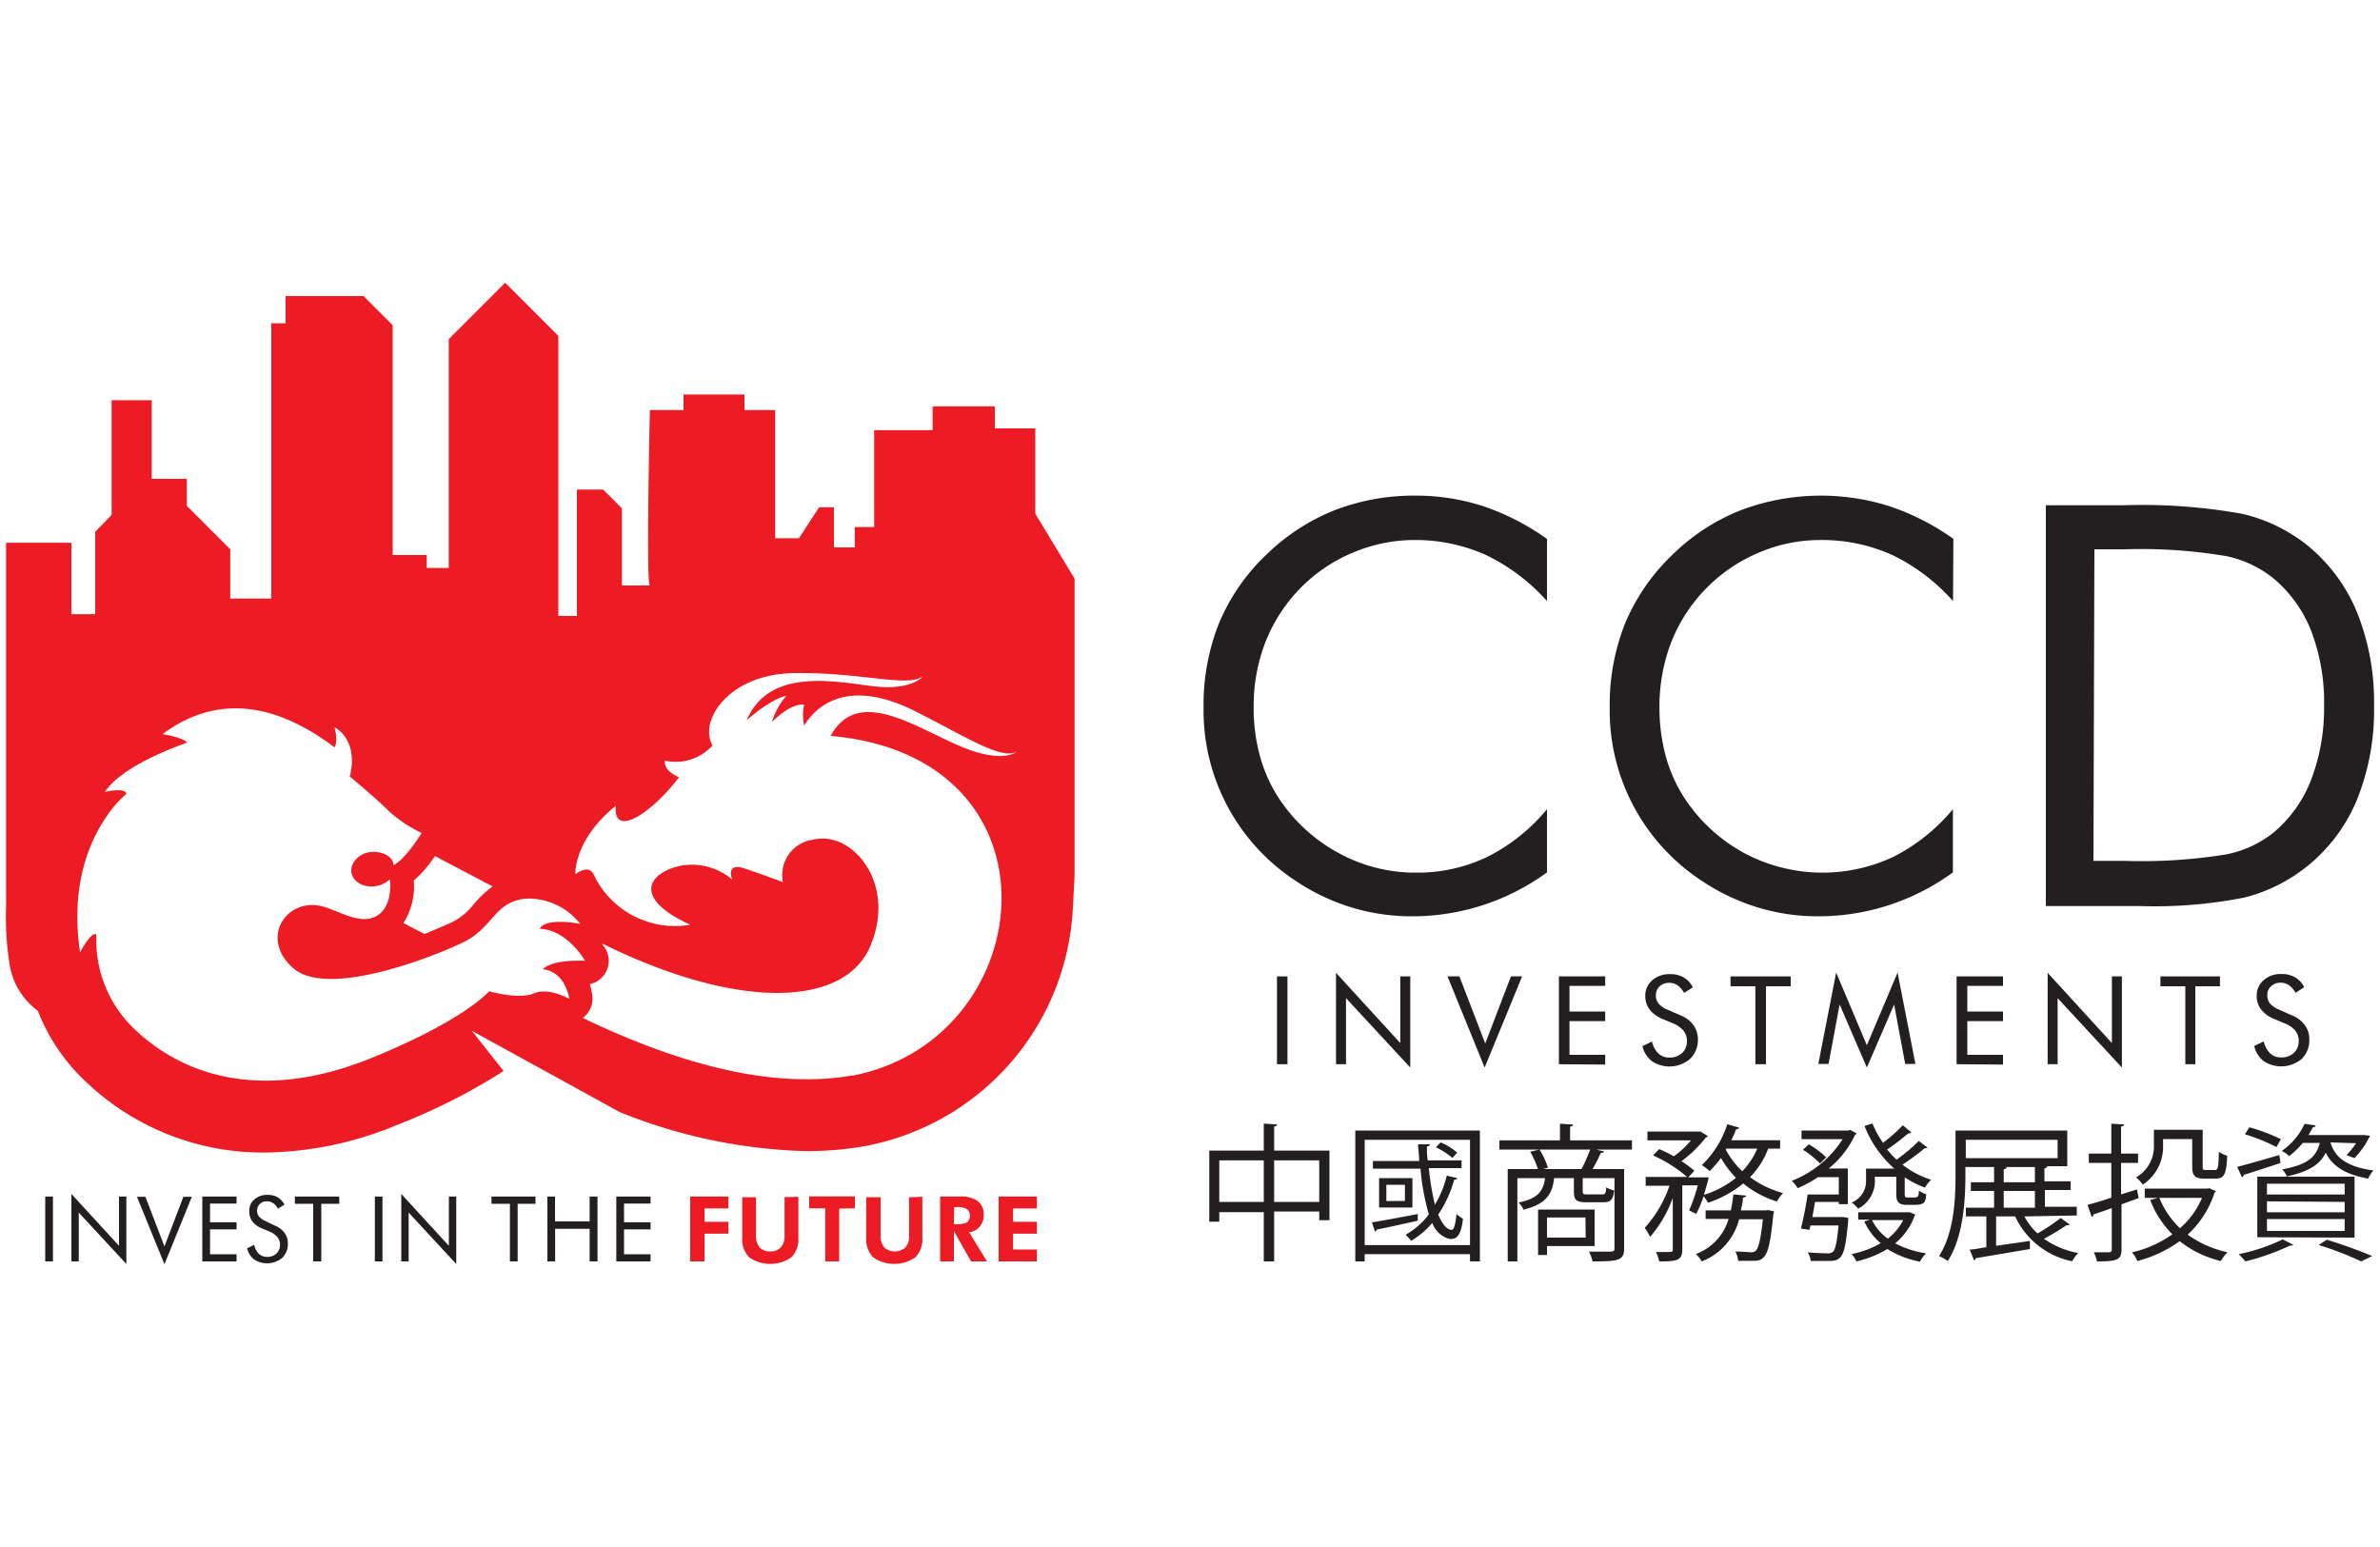 <svg id="Layer_1" data-name="Layer 1" xmlns="http://www.w3.org/2000/svg" width="200" height="130" viewBox="0 0 200 130"><defs><style>.cls-1{fill:#231f20;}.cls-2{fill:#ed1c24;}</style></defs><path class="cls-1" d="M3.8,106v-5.45h.65V106Z"/><path class="cls-1" d="M6,106v-5.67l4,4.36v-4.14h.62v5.67l-4-4.32V106Z"/><path class="cls-1" d="M13.82,106.24l-2.31-5.67h.71l1.6,4.17,1.59-4.17h.71Z"/><path class="cls-1" d="M17,106v-5.45h2.88v.59H17.65v1.57h2.23v.6H17.65v2.09h2.23v.6Z"/><path class="cls-1" d="M23.12,103a1.88,1.88,0,0,1,.8.61,1.49,1.49,0,0,1,.27.89,1.6,1.6,0,0,1-.48,1.21,2,2,0,0,1-2.35.13,1.61,1.61,0,0,1-.59-.94l.59-.29a1.49,1.49,0,0,0,.39.75,1,1,0,0,0,.69.26,1.09,1.09,0,0,0,.79-.28,1,1,0,0,0,.3-.73,1,1,0,0,0-.21-.64,1.66,1.66,0,0,0-.63-.46l-.67-.28a2,2,0,0,1-.81-.58,1.39,1.39,0,0,1-.26-.86,1.21,1.21,0,0,1,.43-1,1.57,1.57,0,0,1,1.1-.38,1.65,1.65,0,0,1,.85.2,1.49,1.49,0,0,1,.57.62l-.54.34a1.38,1.38,0,0,0-.41-.47.91.91,0,0,0-.52-.15.8.8,0,0,0-.59.22.79.79,0,0,0-.06,1.07,1.45,1.45,0,0,0,.56.38Z"/><path class="cls-1" d="M26.32,106v-4.84H24.78v-.61h3.73v.61H27V106Z"/><path class="cls-1" d="M31.5,106v-5.45h.64V106Z"/><path class="cls-1" d="M33.72,106v-5.67l4,4.36v-4.14h.62v5.67l-4-4.32V106Z"/><path class="cls-1" d="M42.85,106v-4.84H41.3v-.61H45v.61H43.5V106Z"/><path class="cls-1" d="M46,106v-5.45h.64v2.09h2.91v-2.09h.66V106h-.66v-2.74H46.65V106Z"/><path class="cls-1" d="M51.79,106v-5.45h2.88v.59H52.44v1.57h2.23v.6H52.44v2.09h2.23v.6Z"/><path class="cls-2" d="M58,106v-5.45h3.21v1h-2v1.12h2v1h-2V106Z"/><path class="cls-2" d="M67.09,100.57V104a2.17,2.17,0,0,1-.59,1.66,3.12,3.12,0,0,1-3.54,0,2.17,2.17,0,0,1-.59-1.66v-3.39h1.16v3.21a1.51,1.51,0,0,0,.3,1,1.15,1.15,0,0,0,.89.34,1.13,1.13,0,0,0,.9-.35,1.42,1.42,0,0,0,.31-1v-3.21Z"/><path class="cls-2" d="M70.52,101.56V106H69.35v-4.46H68v-1h3.84v1Z"/><path class="cls-2" d="M77.51,100.57V104a2.17,2.17,0,0,1-.59,1.66,3.12,3.12,0,0,1-3.54,0,2.17,2.17,0,0,1-.59-1.66v-3.39H74v3.21a1.51,1.51,0,0,0,.3,1,1.33,1.33,0,0,0,1.79,0,1.42,1.42,0,0,0,.31-1v-3.21Z"/><path class="cls-2" d="M82.94,106H81.6l-1.44-2.55V106H79v-5.45h1.67a2.37,2.37,0,0,1,1.49.38,1.39,1.39,0,0,1,.5,1.16,1.44,1.44,0,0,1-.34,1,1.31,1.31,0,0,1-.88.46Zm-2.78-3.13h.17a1.92,1.92,0,0,0,.94-.15.76.76,0,0,0,0-1.11,1.67,1.67,0,0,0-.92-.17h-.17Z"/><path class="cls-2" d="M83.92,106v-5.45h3.21v1h-2v1.12h2v1h-2V105h2v1Z"/><path class="cls-1" d="M130,50.51a16.37,16.37,0,0,0-5.15-3.88,14.46,14.46,0,0,0-6-1.25,13.22,13.22,0,0,0-5.21,1.08,13.36,13.36,0,0,0-4.4,3,13.61,13.61,0,0,0-2.89,4.47,14.77,14.77,0,0,0-1,5.46,15.22,15.22,0,0,0,.58,4.33,12.36,12.36,0,0,0,1.72,3.63,14,14,0,0,0,5,4.42A13.39,13.39,0,0,0,119,73.33,13.54,13.54,0,0,0,125,72a15.61,15.61,0,0,0,5-4v5.31A19.2,19.2,0,0,1,118.63,77a17.26,17.26,0,0,1-5.2-.79,17.74,17.74,0,0,1-4.73-2.31,17.11,17.11,0,0,1-7.56-14.46,18.47,18.47,0,0,1,1.3-7.07,16.88,16.88,0,0,1,4-5.78,17.45,17.45,0,0,1,5.7-3.71,18.51,18.51,0,0,1,6.83-1.23,18.23,18.23,0,0,1,5.65.88A20.48,20.48,0,0,1,130,45.29Z"/><path class="cls-1" d="M164.12,50.51A16.37,16.37,0,0,0,159,46.63a14.42,14.42,0,0,0-6.05-1.25,13.17,13.17,0,0,0-5.2,1.08,13.57,13.57,0,0,0-7.3,7.48,15,15,0,0,0-1,5.46,15.58,15.58,0,0,0,.58,4.33,12.62,12.62,0,0,0,1.72,3.63,14,14,0,0,0,5,4.42,14,14,0,0,0,12.36.22,15.69,15.69,0,0,0,5-4v5.31A19.14,19.14,0,0,1,152.76,77a17.19,17.19,0,0,1-5.19-.79,17.8,17.8,0,0,1-4.74-2.31,17.11,17.11,0,0,1-7.56-14.46,18.47,18.47,0,0,1,1.3-7.07,17.06,17.06,0,0,1,4-5.78,17.24,17.24,0,0,1,5.7-3.71,19.12,19.12,0,0,1,12.48-.35,20.58,20.58,0,0,1,5.4,2.75Z"/><path class="cls-1" d="M171.92,76.11V42.46h6.46a47.44,47.44,0,0,1,10.1.73,13.79,13.79,0,0,1,5.14,2.42,14.18,14.18,0,0,1,4.39,5.7,20.2,20.2,0,0,1,1.49,8,20.06,20.06,0,0,1-1.48,8,14.06,14.06,0,0,1-4.4,5.69,13.82,13.82,0,0,1-5,2.42,38.61,38.61,0,0,1-8.77.72h-7.9Zm4-3.77h2.55a44.64,44.64,0,0,0,8.6-.54,9.24,9.24,0,0,0,4-1.85,10.9,10.9,0,0,0,3.15-4.44,16.86,16.86,0,0,0,1.08-6.24,16.74,16.74,0,0,0-1.07-6.22,11,11,0,0,0-3.16-4.43,9.42,9.42,0,0,0-4-1.89,43.25,43.25,0,0,0-8.54-.57H176Z"/><path class="cls-1" d="M107.31,89.43V82.05h.88v7.38Z"/><path class="cls-1" d="M112.27,89.43V81.75l5.4,5.9v-5.6h.84v7.66l-5.4-5.83v5.55Z"/><path class="cls-1" d="M124.76,89.71l-3.12-7.66h1l2.17,5.64,2.16-5.64h.94Z"/><path class="cls-1" d="M131,89.43V82.05h3.89v.8h-3V85h3v.81h-3v2.83h3v.82Z"/><path class="cls-1" d="M141.23,85.33a2.43,2.43,0,0,1,1.08.82,2,2,0,0,1,.37,1.2A2.17,2.17,0,0,1,142,89a2.67,2.67,0,0,1-3.18.18,2.24,2.24,0,0,1-.8-1.27l.8-.39a2.07,2.07,0,0,0,.53,1,1.33,1.33,0,0,0,.93.35,1.52,1.52,0,0,0,1.07-.38,1.32,1.32,0,0,0,.41-1,1.35,1.35,0,0,0-.28-.86,2.15,2.15,0,0,0-.86-.62l-.9-.38a2.56,2.56,0,0,1-1.1-.8,1.86,1.86,0,0,1-.36-1.16,1.68,1.68,0,0,1,.59-1.3,2.17,2.17,0,0,1,1.49-.51,2.23,2.23,0,0,1,1.15.28,1.91,1.91,0,0,1,.76.83l-.73.47a1.87,1.87,0,0,0-.55-.64,1.23,1.23,0,0,0-.7-.21,1.13,1.13,0,0,0-.81.3,1,1,0,0,0-.31.77,1.05,1.05,0,0,0,.24.69,1.92,1.92,0,0,0,.75.5Z"/><path class="cls-1" d="M147.51,89.43V82.88h-2.09v-.83h5.06v.83H148.4v6.55Z"/><path class="cls-1" d="M156.88,89.71l-2.29-5.3-.93,5h-.86l1.5-7.68,2.58,6.11,2.58-6.11,1.5,7.68h-.86l-.93-5Z"/><path class="cls-1" d="M164.42,89.43V82.05h3.9v.8h-3V85h3v.81h-3v2.83h3v.82Z"/><path class="cls-1" d="M172.07,89.43V81.75l5.4,5.9v-5.6h.84v7.66l-5.4-5.83v5.55Z"/><path class="cls-1" d="M183.64,89.43V82.88h-2.09v-.83h5v.83h-2.07v6.55Z"/><path class="cls-1" d="M192.61,85.33a2.43,2.43,0,0,1,1.08.82,2,2,0,0,1,.37,1.2,2.17,2.17,0,0,1-.65,1.64,2.67,2.67,0,0,1-3.18.18,2.24,2.24,0,0,1-.8-1.27l.8-.39a2.07,2.07,0,0,0,.53,1,1.33,1.33,0,0,0,.93.35,1.52,1.52,0,0,0,1.07-.38,1.32,1.32,0,0,0,.41-1,1.35,1.35,0,0,0-.28-.86A2.15,2.15,0,0,0,192,86l-.9-.38a2.56,2.56,0,0,1-1.1-.8,1.86,1.86,0,0,1-.36-1.16,1.68,1.68,0,0,1,.59-1.3,2.17,2.17,0,0,1,1.49-.51,2.23,2.23,0,0,1,1.15.28,1.91,1.91,0,0,1,.76.83l-.73.47a1.87,1.87,0,0,0-.55-.64,1.23,1.23,0,0,0-.7-.21,1.13,1.13,0,0,0-.81.3,1,1,0,0,0-.31.77,1.05,1.05,0,0,0,.24.69,1.92,1.92,0,0,0,.75.5Z"/><path class="cls-2" d="M87,43.17V36H83.6V34.15H78.37v2H73.46v8.14H71.83V46H70.08V42.63H68.83l-1.69,2.6h-2V34.46H62.56V33.15H57.44v1.31H54.61s-.33,14.74,0,14.74H52.26V42.72l-.87-.88-.71-.7h-2.2l0,10.62H46.92V28.23l-4.47-4.47L37.71,28.5V47.73H35.86V46.64H33V27.33l-2.45-2.45H24v2.29h-1.2V50.3H19.35V46.16L15.7,42.51V40.24H12.75V33.63H9.38v9.64L8,44.69v6.92H6v-6H.51V76.19A25.72,25.72,0,0,0,.8,81a6,6,0,0,0,2.38,3.94A16.21,16.21,0,0,0,7.32,91a21.52,21.52,0,0,0,15,5.85,29.51,29.51,0,0,0,11-2.3,50.54,50.54,0,0,0,9-4.55l-2.67-3.38,12.44,6.84h0a44.89,44.89,0,0,0,15.51,3.27h.19a27,27,0,0,0,5-.44A21.42,21.42,0,0,0,90.16,76.23l.14-2.61v-25ZM36.55,71.94l4.85,2.55A8.68,8.68,0,0,0,39.8,76a5.55,5.55,0,0,1-1.7,1.44q-.65.31-1.86.81l-.56.24-1.78-.92A5.71,5.71,0,0,0,34.77,74,10.22,10.22,0,0,0,36.55,71.94Zm11.3,12s-1.75-1-3-.46-3.74-.18-3.74-.18-2.07,2.44-10,5.65c-9.38,3.77-15.89,1.21-19.69-2.36a10.32,10.32,0,0,1-3.32-8.07s-.35-.38-1.37,1.51c-.86-5.73.86-9.48,2.28-11.5a9,9,0,0,1,1.6-1.81s.09-.58-1.79-.17c1.51-2.36,6.9-4.14,6.9-4.14s-.17-.4-2.06-.72C17.2,59.05,22,58.19,28.11,62.8c.33-.49,0-1.7,0-1.7,2.17,1.32,1.28,4.15,1.28,4.15s2.29,1.89,3.3,2.93A11.76,11.76,0,0,0,35.43,70s-1.36,2.24-2.37,2.7c0-.94-1.61-1.44-2.64-.88s-1.33,1.86-.07,2.5a2.26,2.26,0,0,0,2.41-.43s.34,2.26-1.13,3.09-3.38-.62-4.79-.87c-3-.54-5.06,3-2,5.41,2.51,1.81,8.66-.08,12.2-1.51.78-.31,1.44-.61,1.9-.83,2.56-1.26,2.59-3.45,5.33-3.67a5.54,5.54,0,0,1,4.49,2.13s-2.86-.59-3.41.4c2.39.13,3.81,2.7,3.81,2.7s-2.73-.16-3.54.71C47.58,81.67,47.85,84,47.85,84Zm23.8,6.43a21.49,21.49,0,0,1-4,.32c-6.42,0-13.29-2.56-18.68-5.15a2,2,0,0,0,.81-1.84,5.19,5.19,0,0,0-.22-1,2,2,0,0,0,1.14-3.23l-.1-.14.09,0C62,84.9,71,84.67,73.15,79.47c2.09-5-1.15-9.12-4.14-9a3.09,3.09,0,0,0-.68.09,3,3,0,0,0-2.54,3.57s-1.67-.64-3.26-1.16-1,.94-1,.94A5.25,5.25,0,0,0,57,72.79c-2.63.68-3.76,2.73,1,4.92a7.56,7.56,0,0,1-8.12-4.24c-.44-.89-1.53,0-1.53,0s-.17-2.88,3.4-5.76c-.26,2.87,3.17.46,5.31-2.4-1.41-.59-1.18-1.39-1.18-1.39a4.17,4.17,0,0,0,4-1.28c-1.19-2,1.28-6,6.87-6.08s9.44,1.21,10.8.29c0,0-.91,1.13-3.85.85s-9-1.85-10.95,2.83c2.14-1.9,3.33-2.06,3.33-2.06a6,6,0,0,0-1.21,2.2c1.73-1.7,2.7-1.46,2.7-1.46a4.34,4.34,0,0,0,0,1.76c1.75-2.77,5-3.36,9.22-1.26s7.36,4.2,8.65,3.45c0,0-1.19,1.15-5.11-.61S72,57.83,69.8,61.84C89.87,63.61,87.41,87.33,71.65,90.39Z"/><path class="cls-1" d="M107.07,96.69h4.65v5.85h-.86v-.73h-3.79V106h-.87v-4.14h-3.74v.8h-.84V96.69h4.58V94.42l1.12.07c0,.09-.09.15-.25.18ZM102.46,101h3.74V97.51h-3.74Zm4.61,0h3.79V97.51h-3.79Z"/><path class="cls-1" d="M113.89,95h10.47v11h-.83v-.61h-8.85V106h-.79Zm.79,9.63h8.85V95.78h-8.85Zm.61-1.91c1-.16,2.41-.43,3.85-.7l0,.56c-1.29.29-2.61.58-3.44.74a.23.23,0,0,1-.15.18Zm4.78-4.56a22.7,22.7,0,0,0,.51,3.08,8.81,8.81,0,0,0,1-2.45l.87.21c0,.09-.1.13-.25.13a9.71,9.71,0,0,1-1.34,2.93c.3.75.72,1.29,1.14,1.29.19,0,.31-.53.4-1.33a3.13,3.13,0,0,0,.54.4c-.13,1.15-.43,1.68-.9,1.68a.72.72,0,0,1-.28,0,2.13,2.13,0,0,1-1.4-1.34,6.75,6.75,0,0,1-1.78,1.51,4.24,4.24,0,0,0-.46-.51,6.36,6.36,0,0,0,1.95-1.71,19.77,19.77,0,0,1-.7-3.84h-4v-.65h3.89c0-.46-.07-.93-.1-1.4l1,0c0,.1-.1.16-.25.18,0,.4,0,.79.07,1.17h2.84v.65Zm-4.18.84h2.8v2.47h-2.8Zm2.17,1.92V99.56H116.5v1.37Zm3-4.92a5.07,5.07,0,0,1,1.39.86l-.4.45a6.07,6.07,0,0,0-1.39-.9Z"/><path class="cls-1" d="M137.14,95.83v.77h-3l.66.17c0,.07-.13.11-.28.11a12.47,12.47,0,0,1-.69,1.36h2.65v6.69c0,1-.5,1.07-2.65,1.07a3.51,3.51,0,0,0-.3-.82l1.32,0c.76,0,.82,0,.82-.28V99H133v1.11c0,.22.05.26.4.26h1.23c.26,0,.32-.07.35-.6a1.86,1.86,0,0,0,.66.26c-.08.8-.3,1-.91,1h-1.41c-.87,0-1.06-.18-1.06-.91V99h-1.66c-.16,1.35-.67,2.19-2.58,2.65a1.74,1.74,0,0,0-.41-.6c1.58-.32,2.07-.91,2.23-2.05h-2.33v7h-.81V98.24h2.54a8.4,8.4,0,0,0-.65-1.46l.78-.18a6.64,6.64,0,0,1,.71,1.53l-.41.11h3.23a13.41,13.41,0,0,0,.73-1.64H126v-.77h5.09v-1.4l1.1.07c0,.09-.08.15-.25.17v1.16ZM134,104.71h-4v.75h-.75v-3.82H134Zm-.77-2.4H130V104h3.25Z"/><path class="cls-1" d="M149.59,96.52h-1a6.9,6.9,0,0,1-1.53,2.4,8.34,8.34,0,0,0,2.78,1.34,3.17,3.17,0,0,0-.52.71,8.4,8.4,0,0,1-2.83-1.52,9.36,9.36,0,0,1-2.95,1.62c-.09-.15-.25-.38-.38-.55a10.16,10.16,0,0,1-.62,1.49l-.6-.3a13.76,13.76,0,0,0,.73-2.1h-1.3V105c0,.91-.41,1-1.94,1a3,3,0,0,0-.28-.79l.87,0c.5,0,.55,0,.55-.2v-4.35a10.32,10.32,0,0,1-1.91,3.28,4.22,4.22,0,0,0-.45-.76,10,10,0,0,0,2.08-3.54h-2v-.74h3.48a11.81,11.81,0,0,0-2.86-1.81l.52-.53a12.75,12.75,0,0,1,1.23.61,7.68,7.68,0,0,0,1.44-1.34h-3.66v-.74h4.31l.15,0,.62.38a.26.26,0,0,1-.17.11,10.24,10.24,0,0,1-2.05,2,8.19,8.19,0,0,1,1.08.8l-.51.56h1.27l.44,0c0,.16-.31,1.17-.39,1.47a8.34,8.34,0,0,0,2.69-1.43,8.23,8.23,0,0,1-1.26-1.67,9.53,9.53,0,0,1-.95,1.1,4.76,4.76,0,0,0-.66-.5,8.25,8.25,0,0,0,2.14-3.44l1,.29a.23.23,0,0,1-.26.13,7.53,7.53,0,0,1-.41.93h4.11Zm-1,5.17.48.1a.52.52,0,0,1-.05.24c-.22,2.33-.45,3.25-.79,3.6s-.55.32-1.28.32c-.26,0-.57,0-.89,0a2,2,0,0,0-.23-.78c.56,0,1.08.06,1.28.06a.56.56,0,0,0,.43-.12c.24-.24.43-1,.6-2.65h-2A5.13,5.13,0,0,1,143,106a2.44,2.44,0,0,0-.5-.62,4.46,4.46,0,0,0,2.76-2.95h-1.93v-.72h2.12c.09-.43.16-.89.21-1.34l1.07.1c0,.1-.12.15-.27.17,0,.36-.09.71-.17,1.07h2.1Zm-3.52-5.17-.05.08a6.94,6.94,0,0,0,1.39,1.82,6.18,6.18,0,0,0,1.26-1.9Z"/><path class="cls-1" d="M154.69,102.27h.19l.43.07,0,.25c-.18,2-.35,2.76-.67,3.07s-.56.3-1.1.3c-.36,0-.87,0-1.38,0a1.68,1.68,0,0,0-.25-.72c.71.06,1.4.08,1.63.08a.66.66,0,0,0,.48-.12c.21-.18.34-.79.48-2.22h-2.36l-.09.37-.71-.11c.19-.76.43-1.94.56-2.86h2.62V98.92h-1.75a10.48,10.48,0,0,1-1.7.93,3.31,3.31,0,0,0-.5-.62,8.89,8.89,0,0,0,4.27-3.5h-3.45V95h3.93l.15-.05.56.3a.38.38,0,0,1-.14.11,8.07,8.07,0,0,1-2.21,2.83h1.6v3h-.76V101h-2c-.06.43-.15.86-.22,1.27ZM152,96.16a7.21,7.21,0,0,1,1.46,1.1l-.52.51a7.38,7.38,0,0,0-1.43-1.15Zm8.62-1a.26.26,0,0,1-.25.07,19.89,19.89,0,0,1-1.79,1.37,9.13,9.13,0,0,0,.79.85,14,14,0,0,0,1.87-1.57l.74.56s-.13.06-.26.06a18.54,18.54,0,0,1-1.85,1.37,7.63,7.63,0,0,0,2.41,1.27,3.09,3.09,0,0,0-.52.66,8.48,8.48,0,0,1-1.7-.86v1.33c0,.36.05.36.28.36h.41c.46,0,.48-.06.5-.58a2.25,2.25,0,0,0,.62.31c-.06.62-.09.89-1,.89h-.63c-.89,0-.89-.46-.89-1.08V98.89h-1.82a2.62,2.62,0,0,1-1.38,2.68,2.49,2.49,0,0,0-.55-.52,1.92,1.92,0,0,0,1.21-1.85v-1h2.37a9.42,9.42,0,0,1-2.5-3.58l.67-.21a7.5,7.5,0,0,0,.89,1.62,13.54,13.54,0,0,0,1.66-1.47Zm-.13,6.71.47.2s-.06.09-.08.13a5.35,5.35,0,0,1-1.62,2.28,8,8,0,0,0,2.59.84,3.22,3.22,0,0,0-.51.7,7.92,7.92,0,0,1-2.74-1.06A8.93,8.93,0,0,1,156,106a2.53,2.53,0,0,0-.4-.62,7.84,7.84,0,0,0,2.44-.91,5.18,5.18,0,0,1-1.38-1.83l.49-.15h-1v-.62h4.25Zm-3.18.66a4.31,4.31,0,0,0,1.33,1.56,4.63,4.63,0,0,0,1.29-1.56Z"/><path class="cls-1" d="M170.12,102.22a5.3,5.3,0,0,0,1.1,1.43,16.5,16.5,0,0,0,1.95-1.3l.74.54a.21.21,0,0,1-.24.06,20.9,20.9,0,0,1-1.91,1.15,7.39,7.39,0,0,0,2.89,1.2,2.29,2.29,0,0,0-.51.69,6.76,6.76,0,0,1-4.8-3.77h-1.6v2.47l2.84-.41,0,.68-4.55.77a.17.17,0,0,1-.15.17l-.36-.9c.4,0,.88-.12,1.4-.19v-2.59h-1.72v-.73h2.37v-1.41h-1.95v-.73h1.95V98.07h-2.41v.66c0,2.14-.17,5.18-1.48,7.24a4.34,4.34,0,0,0-.73-.42c1.27-2,1.38-4.8,1.38-6.82V95h9.39v3h-1.68c0,.09-.08.15-.24.18v1.09H174v.73h-2.16v1.41h2.68v.73Zm-4.93-6.44v1.54h7.72V95.78Zm3.43,2.3c0,.09-.08.15-.24.18v1.09H171V98.07h-2.42Zm-.24,2v1.41H171v-1.41Z"/><path class="cls-1" d="M179.72,100.68l-1.44.52V105c0,.89-.41,1-2.06,1a3.74,3.74,0,0,0-.27-.77h1.28c.16,0,.23-.06.23-.23v-3.48c-.58.21-1.12.4-1.54.53a.2.2,0,0,1-.15.2l-.35-1c.56-.15,1.27-.36,2-.61V97.72h-1.89v-.78h1.89V94.43l1.07.06c0,.1-.07.15-.25.18v2.27h1.43v.78h-1.43v2.65l1.34-.42Zm5.93-.83.56.25c0,.06-.07.08-.11.12a8.22,8.22,0,0,1-2.26,3.53,8.84,8.84,0,0,0,3.35,1.48,3.14,3.14,0,0,0-.56.74,8.86,8.86,0,0,1-3.46-1.67,10.77,10.77,0,0,1-3.56,1.67,2.36,2.36,0,0,0-.46-.73,9.4,9.4,0,0,0,3.4-1.52,8.14,8.14,0,0,1-1.86-2.88l.64-.18h-1.1v-.78h5.27Zm-3.88-4.13v.49a3.8,3.8,0,0,1-1.7,3.34,3.3,3.3,0,0,0-.57-.61A3,3,0,0,0,181,96.19V94.94h4.1V98c0,.27,0,.32.29.32h.74c.25,0,.3-.18.33-1.53a2.5,2.5,0,0,0,.7.33c-.06,1.54-.26,1.92-.94,1.92h-1c-.74,0-1-.21-1-1V95.72Zm-.31,4.94a7.3,7.3,0,0,0,1.73,2.55,6.85,6.85,0,0,0,1.85-2.55Z"/><path class="cls-1" d="M188,98.06c.91-.24,2.23-.62,3.54-1l.1.67c-1.14.38-2.33.76-3.09,1a.26.26,0,0,1-.15.2Zm4.71,6.54a.29.29,0,0,1-.27.07,20.54,20.54,0,0,1-3.74,1.33c-.15-.16-.41-.46-.57-.61a15.38,15.38,0,0,0,3.69-1.24Zm-3.69-9.87a14.93,14.93,0,0,1,2.65,1l-.37.66a15.66,15.66,0,0,0-2.65-1.07Zm.67,9.24V98.88h8.17V104Zm.81-4.5v.91h6.53v-.91Zm0,1.48v.92h6.53V101Zm0,1.49v1h6.53v-1ZM195.84,96c.3,1,1,2,3.61,2.36a2.34,2.34,0,0,0-.44.68c-2.19-.38-3.11-1.24-3.57-2.18-.45.94-1.34,1.58-3.27,2a2.25,2.25,0,0,0-.38-.6c2.07-.37,2.85-1,3.15-2.22h-1.43a7.09,7.09,0,0,1-1.14,1.11,2.2,2.2,0,0,0-.63-.43,5.56,5.56,0,0,0,1.92-2.28l.93.13c0,.09-.08.14-.23.15a6.36,6.36,0,0,1-.37.66h4.67l.5.06a6.88,6.88,0,0,1-1.31,1.88l-.67-.25a6.73,6.73,0,0,0,.81-1Zm2.58,10a27.18,27.18,0,0,0-3.58-1.38l.69-.44a39.7,39.7,0,0,1,3.81,1.37Z"/></svg>